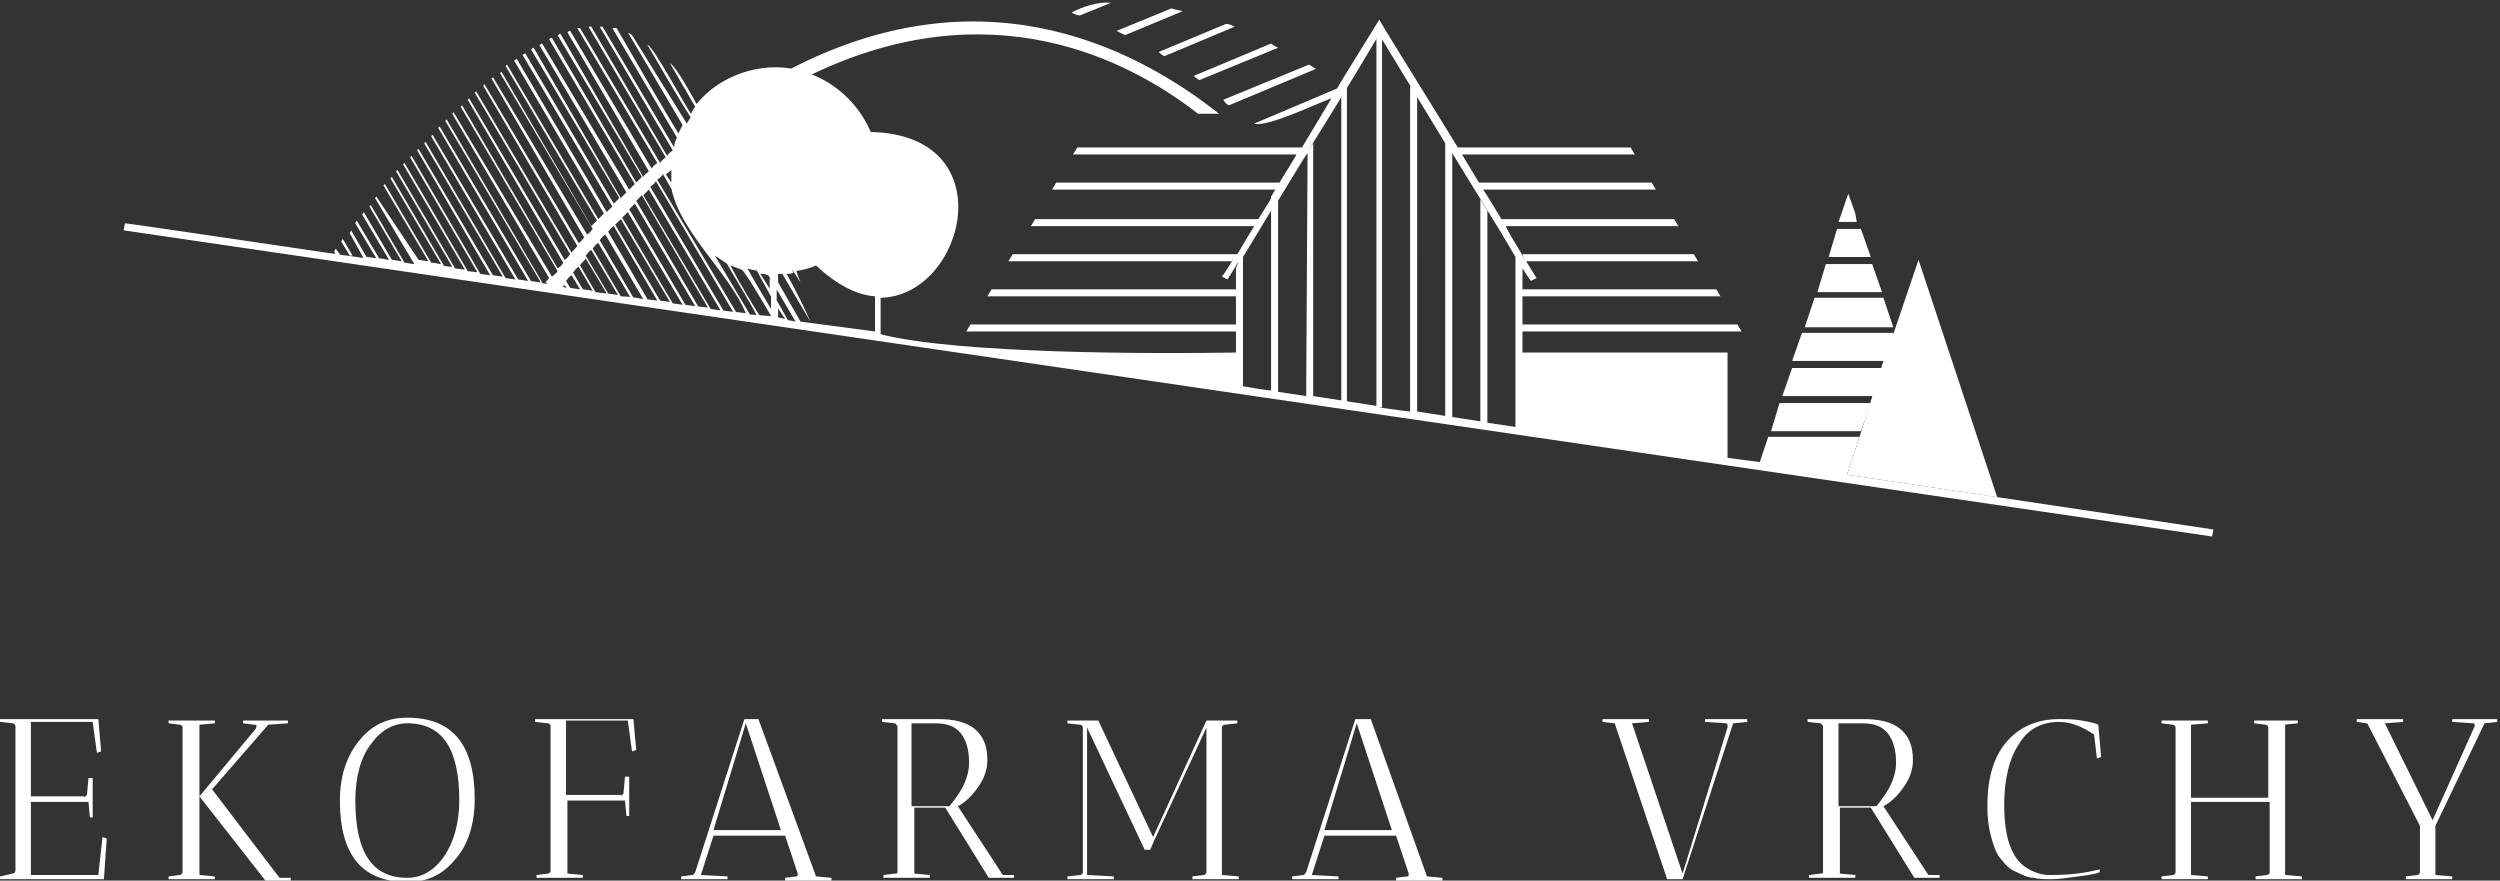 <?xml version="1.0" encoding="utf-8"?>
<!-- Generator: Adobe Illustrator 28.2.0, SVG Export Plug-In . SVG Version: 6.00 Build 0)  -->
<svg version="1.1" id="Vrstva_1" xmlns="http://www.w3.org/2000/svg" xmlns:xlink="http://www.w3.org/1999/xlink" x="0px" y="0px"
	 viewBox="0 0 178 62.7" style="enable-background:new 0 0 178 62.7;" xml:space="preserve">
<rect x="0" y="0" width="178" height="62.7" fill="#333333" stroke="none"/>
<style type="text/css">
	.st0{fill:#90C685;fill:#fff;}
</style>
<path class="st0" d="M7,62.3H2.2v-5.2h4.1l0.1,1.1c0.2,0,0.2,0,0.2,0v-2.8l-0.3,0l-0.1,1.1c0,0.1,0,0.1-0.1,0.2c0,0-0.1,0.1-0.1,0
	H2.2v-5.3h4.4l0.3,2.2l0.3-0.1L7,51.2l0,0H0l0,0.2l0.9,0.1c0.1,0,0.2,0.1,0.2,0.2v10.3c0,0.1-0.1,0.2-0.2,0.2L0,62.4l0,0.2l3.3,0
	h4.1l0.2-2.9l-0.3-0.1L7,62.3z"/>
<path class="st0" d="M15.1,56.2l4-4.6l1.4-0.1c0-0.2,0-0.2,0-0.2l-3.2,0c0,0.1,0,0.2,0,0.2l0.8,0.1c0.2,0,0.2,0.1,0.1,0.3l-4,4.8
	l0,0v-5.1l1.1-0.1c0-0.2,0-0.2,0-0.2l-3.3,0c0,0.1,0,0.2,0,0.2l0.8,0.1c0.1,0,0.2,0.1,0.2,0.2v10.3c0,0.1-0.1,0.2-0.2,0.2L12,62.4
	c0,0.1,0,0.1,0,0.2l3.3,0c0-0.2,0-0.2,0-0.2l-1.1-0.1v-5.6l0,0l4.7,6l1.8,0c0-0.2,0-0.2,0-0.2l-0.8,0L15.1,56.2z"/>
<path class="st0" d="M29,51.1c-1.4,0-2.5,0.5-3.4,1.6c-0.9,1.1-1.4,2.5-1.4,4.3c0,3.9,1.6,5.8,4.8,5.8c1.4,0,2.5-0.5,3.4-1.6
	c0.9-1,1.4-2.5,1.4-4.3C33.8,53,32.2,51.1,29,51.1z M31.6,61c-0.7,1-1.6,1.5-2.6,1.5c-2.5,0-3.7-1.8-3.7-5.5c0-1.7,0.4-3.1,1.1-4
	c0.7-1,1.6-1.5,2.6-1.5c2.5,0,3.7,1.8,3.7,5.5C32.7,58.6,32.3,60,31.6,61z"/>
<path class="st0" d="M45.1,51.2h-7l0,0.2l0.9,0.1c0.1,0,0.2,0.1,0.2,0.2v10.3c0,0.1-0.1,0.2-0.2,0.2l-0.8,0.1l0,0.2l3.3,0
	c0-0.2,0-0.2,0-0.2l-1.1-0.1v-5.2h4.1l0.1,1.1c0.2,0,0.2,0,0.2,0v-2.8l-0.3,0l-0.1,1.1c0,0.1,0,0.1-0.1,0.2c0,0-0.1,0.1-0.1,0h-3.9
	v-5.3h4.4l0.3,2.2l0.3-0.1L45.1,51.2L45.1,51.2z"/>
<path class="st0" d="M54,51.2H53l-3.5,10.9c-0.1,0.1-0.1,0.2-0.2,0.2l-0.8,0.1l0,0.2l3.3,0c0-0.2,0-0.2,0-0.2l-1.9-0.1l0.9-2.8h5.1
	l0.9,2.7c0,0.1,0,0.2-0.1,0.2l-0.8,0.1c0,0.1,0,0.1,0,0.2l3.3,0c0-0.2,0-0.2,0-0.2l-1.1-0.1L54,51.2z M50.8,59.1l2.3-7.6l2.5,7.6
	H50.8z"/>
<path class="st0" d="M68.2,57.4c0.4-0.2,0.9-0.6,1.4-1.3c0.5-0.7,0.7-1.3,0.7-2c0-1-0.3-1.7-0.9-2.2c-0.6-0.5-1.5-0.7-2.6-0.7h-4
	l0,0.2l0.9,0.1c0.1,0,0.1,0.1,0.2,0.2v10.4c0,0.1-0.1,0.1-0.2,0.1l-0.8,0.1l0,0.2l3.3,0c0-0.2,0-0.2,0-0.2l-1.1-0.1v-4.7h2.2l3.1,5
	l1.8,0c0-0.2,0-0.2,0-0.2l-0.8,0L68.2,57.4z M64.9,57.4v-5.9h1.7c0.8,0,1.4,0.2,1.8,0.7c0.4,0.5,0.6,1.2,0.6,2.1
	c0,0.5-0.1,0.9-0.3,1.4c-0.2,0.5-0.6,1.1-1.1,1.7H64.9z"/>
<path class="st0" d="M87,51.8c0-0.1,0.1-0.2,0.2-0.2l0.9-0.1c0,0,0-0.1,0-0.1c0-0.1,0-0.1,0-0.1h-2.2l-3.8,8.3l-3.9-8.3H76l0,0.2
	l0.9,0.1c0.1,0,0.2,0.1,0.2,0.2v10.3c0,0.1-0.1,0.2-0.2,0.2L76,62.4l0,0.2l3.3,0c0-0.2,0-0.2,0-0.2l-1.9-0.1V51.8l4.1,8.7h0.4
	l0.3-0.7l3.7-8v10.3c0,0.1-0.1,0.2-0.2,0.2l-0.8,0.1l0,0.2l3.3,0c0-0.2,0-0.2,0-0.2L87,62.3V51.8z"/>
<path class="st0" d="M97.6,51.2h-1.1L93,62.1c-0.1,0.1-0.1,0.2-0.2,0.2L92,62.4l0,0.2l3.3,0c0-0.2,0-0.2,0-0.2l-1.9-0.1l0.9-2.8h5.1
	l0.9,2.7c0,0.1,0,0.2-0.1,0.2l-0.8,0.1c0,0.1,0,0.1,0,0.2l3.3,0c0-0.2,0-0.2,0-0.2l-1.1-0.1L97.6,51.2z M94.3,59.1l2.3-7.6l2.5,7.6
	H94.3z"/>
<path class="st0" d="M121.4,51.2c0,0.1,0,0.2,0,0.2l1.5,0.1c0.1,0,0.1,0.1,0.1,0.2l0,0.1l-3.2,10.4l-3.6-10.7l1.2-0.1
	c0-0.2,0-0.2,0-0.2l-3.3,0c0,0.1,0,0.2,0,0.2l0.8,0.1c0.1,0,0.1,0,0.1,0.1l3.7,11h1.1l3.6-11.1l1-0.1c0-0.2,0-0.2,0-0.2L121.4,51.2z
	"/>
<path class="st0" d="M134.1,57.4c0.4-0.2,0.9-0.6,1.4-1.3c0.5-0.7,0.7-1.3,0.7-2c0-1-0.3-1.7-0.9-2.2c-0.6-0.5-1.5-0.7-2.6-0.7h-4
	l0,0.2l0.9,0.1c0.1,0,0.1,0.1,0.2,0.2v10.4c0,0.1-0.1,0.1-0.2,0.1l-0.8,0.1l0,0.2l3.3,0c0-0.2,0-0.2,0-0.2l-1.1-0.1v-4.7h2.2l3.1,5
	l1.8,0c0-0.2,0-0.2,0-0.2l-0.8,0L134.1,57.4z M130.9,57.4v-5.9h1.7c0.8,0,1.4,0.2,1.8,0.7c0.4,0.5,0.6,1.2,0.6,2.1
	c0,0.5-0.1,0.9-0.3,1.4c-0.2,0.5-0.6,1.1-1.1,1.7H130.9z"/>
<path class="st0" d="M146.6,51.4c0.8,0,1.6,0.3,2.5,0.9l0.2,1.7l0.3-0.1l-0.2-2.3c-0.2-0.1-0.6-0.2-1.2-0.3
	c-0.6-0.1-1.1-0.1-1.6-0.1c-1.6,0-2.9,0.6-3.8,1.7c-0.9,1.1-1.3,2.6-1.3,4.5c0,0.9,0.1,1.6,0.3,2.3c0.2,0.7,0.4,1.2,0.7,1.5
	c0.3,0.4,0.6,0.7,1.1,0.9c0.4,0.2,0.8,0.4,1.2,0.4c0.4,0.1,0.8,0.1,1.3,0.1c0.5,0,1.1-0.1,1.9-0.2c0.8-0.1,1.3-0.2,1.5-0.3l0-0.2
	c-1.2,0.3-2.3,0.4-3.4,0.4c-0.3,0-0.6,0-0.9-0.1c-0.3-0.1-0.6-0.2-0.9-0.4c-1.1-0.7-1.6-2.2-1.6-4.5c0-1.9,0.4-3.4,1.1-4.4
	C144.4,51.9,145.4,51.4,146.6,51.4z"/>
<path class="st0" d="M162.6,51.6l1-0.1c0-0.2,0-0.2,0-0.2l-3.1,0c0,0.1,0,0.2,0,0.2l0.8,0.1c0.1,0,0.2,0.1,0.2,0.2v5H156v-5.2
	l1.2-0.1c0-0.2,0-0.2,0-0.2l-3.3,0l0,0.2l0.8,0.1c0.1,0,0.2,0.1,0.2,0.2v10.3c0,0.1-0.1,0.2-0.2,0.2l-0.8,0.1l0,0.2l3.3,0
	c0-0.2,0-0.2,0-0.2l-1.2-0.1v-5.2h5.6v5c0,0.1-0.1,0.2-0.2,0.2l-0.8,0.1c0,0.1,0,0.1,0,0.2l3.3,0c0-0.2,0-0.2,0-0.2l-1.2-0.1V51.6z"
	/>
<path class="st0" d="M176.9,51.5l0.9-0.1c0-0.2,0-0.2,0-0.2l-3.2,0c0,0.1,0,0.2,0,0.2l1.5,0.1c0.1,0,0.1,0.1,0.1,0.2l-3,6.7
	l-3.4-6.9l1.3-0.1c0-0.2,0-0.2,0-0.2l-3.3,0c0,0.1,0,0.2,0,0.2l0.7,0.1c0,0,0.1,0,0.1,0.1l3.7,7.2v3.3c0,0.1-0.1,0.2-0.2,0.2
	l-0.8,0.1c0,0.1,0,0.1,0,0.2l3.3,0c0-0.2,0-0.2,0-0.2l-1.2-0.1v-3.5L176.9,51.5z"/>
<g>
	<path class="st0" d="M136.9,34.6l-5.4-0.8l0,0h0l0.9-2.7h-6.5l-0.6,1.8l-2.3-0.3v-7.5h-14.6c0,0,0-1.5,0-1.5H124l-0.3-0.5h-15.3v-2
		h14.1l-0.3-0.5h-13.8V19l-0.4-0.6c0.2,0.4,0.7,1.2,1,1.6l0.4-0.2c-0.6-1-1.7-2.7-2.2-3.7h12.3l-0.3-0.5h-12.3l0,0
		c0,0-1.2-2-1.3-2.1h12.3l-0.3-0.5h-12.3c0,0-1.2-2-1.2-2h12.3l-0.3-0.5h-12.3c0,0-2.9-4.7-2.9-4.7v0h0c-0.2-0.3-2.6-4.2-2.7-4.4
		l0,0l0,0c-0.1,0.2-2.8,4.5-3,4.9l-5.9,2.5c0.9,0.3,4.6-1.5,5.5-1.8c0,0-2.1,3.5-2.1,3.5H76.7l-0.3,0.5h15.9c0,0.1-1.1,1.8-1.2,2
		H75.2l-0.3,0.5h15.9l-0.3,0.5h0v0.1c0,0.1-0.8,1.3-0.9,1.5H73.7l-0.3,0.5h15.9c-0.3,0.5-0.8,1.3-1.2,2H72.1l-0.3,0.5h15.9l0.2-0.3
		c-0.3,0.5-0.6,1-0.9,1.4l0.4,0.2c0.2-0.3,0.6-1,0.8-1.3L88,19.1v1.5H70.6l-0.3,0.5H88v2H69.1l-0.3,0.5H88c0,0.9,0,3,0,3.9
		c0,0,0.4,0.1,0.5,0.1c-0.2,0-0.4-0.1-0.5-0.1v-2.4c-5.8,0.1-19.8,0.1-25.3-1.3v-2.6c6-0.1,8.9-11.6-0.7-11.8
		c-0.9-2.1-2.7-3.7-4.8-4.3c0.2,0.1,0.4,0.1,0.6,0.2c12.7-6.1,22.5-1.1,27.5,2.8h1.5C81.6,4,70.6-2.5,56.3,4.9
		c0.2,0,0.4,0.1,0.6,0.1c-2.7-0.7-5.7,0.4-7.3,2.4c-0.3-0.5-1.4-2.6-1.9-2.9c0,0,1.8,3.1,1.8,3.1c-0.1,0.1-0.2,0.3-0.3,0.5
		c-0.2-0.2-2.8-5-3.1-4.9c0.9,1.5,2,3.5,3.3,5.5c0,0,0,0,0,0c-0.1-0.2-0.2-0.3-0.2-0.4c-0.1,0.2-0.2,0.3-0.3,0.5L45,2.5
		c-0.1-0.1-0.2-0.1-0.3-0.2l3.9,6.6c-0.1,0.2-0.2,0.4-0.3,0.6c0,0.1,0.2,0.3,0.3,0.5c0,0,0,0,0,0c-1.7-2.8-3.3-5.6-4.7-8
		C43.8,2,43.7,2,43.6,2c0,0,4.6,7.8,4.6,7.8C48.1,10,48,10.2,48,10.5l-5.1-8.6c-0.1,0-0.1,0-0.2,0l5.2,8.8c0,0,0,0,0,0l0,0
		c-0.1,0.1-0.3,0.2-0.4,0.4l-5.4-9.2c-0.1,0-0.1,0-0.2,0l5.5,9.3c-0.1,0.1-0.3,0.2-0.4,0.4L41.3,2c-0.1,0-0.1,0-0.2,0l5.7,9.6
		c-0.1,0.1-0.3,0.2-0.4,0.4l-5.8-9.8c-0.1,0-0.1,0-0.2,0.1l5.8,9.9c-0.1,0.1-0.3,0.2-0.4,0.4L39.9,2.4c-0.1,0-0.1,0.1-0.2,0.1
		l6,10.1c-0.1,0.1-0.3,0.3-0.4,0.4L39.3,2.7c-0.1,0-0.1,0-0.2,0.1l6.1,10.3c-0.1,0.1-0.3,0.3-0.4,0.4L38.6,3.1
		c-0.1,0-0.1,0.1-0.2,0.1l6.2,10.5c-0.1,0.1-0.3,0.3-0.4,0.4L38,3.4c-0.1,0-0.1,0.1-0.2,0.1l6.3,10.6c-0.1,0.1-0.3,0.3-0.4,0.4
		L37.4,3.8c-0.1,0-0.1,0.1-0.2,0.1l6.4,10.8c-0.1,0.1-0.3,0.3-0.4,0.4L36.8,4.2c-0.1,0-0.1,0.1-0.2,0.1l6.4,10.9
		c-0.1,0.1-0.3,0.3-0.4,0.4l-6.5-11c0,0-0.1,0.1-0.1,0.1l6.5,11c-0.1,0.1-0.3,0.3-0.4,0.4L35.7,5.1c0,0-0.1,0.1-0.1,0.1l6.6,11.1
		c-0.1,0.1-0.2,0.3-0.4,0.4L35.1,5.5c0,0-0.1,0.1-0.1,0.1l6.6,11.3c-0.1,0.1-0.2,0.3-0.4,0.4L34.5,6c0,0-0.1,0.1-0.1,0.1l6.7,11.4
		c-0.1,0.2-0.3,0.3-0.4,0.5L33.9,6.5c0,0-0.1,0.1-0.1,0.1l6.8,11.5c-0.1,0.1-0.2,0.3-0.4,0.4L33.4,7c0,0-0.1,0.1-0.1,0.1l6.8,11.6
		c-0.1,0.2-0.2,0.3-0.4,0.4L32.9,7.5c0,0-0.1,0.1-0.1,0.1l6.9,11.7c-0.1,0.2-0.3,0.3-0.4,0.4L32.3,8c0,0-0.1,0.1-0.1,0.1l6.9,11.7
		c-0.2,0.2-0.2,0.3-0.3,0.3c0.1,0,0.2,0.1,0.2,0.1c-0.2,0-0.3,0-0.5-0.1l0.1,0L31.8,8.5c0,0-0.1,0.1-0.1,0.1l6.8,11.5
		c-0.2,0-0.6-0.1-0.9-0.1l0.2,0L31.3,9c0,0-0.1,0.1-0.1,0.1l6.4,10.9c-0.2,0-0.5-0.1-0.7-0.1L30.8,9.6c0,0-0.1,0.1-0.1,0.1l6,10.2
		l0,0c0,0-0.7-0.1-0.7-0.1l-5.7-9.7c0,0-0.1,0.1-0.1,0.1l5.6,9.5l-0.7-0.1l-5.3-9c0,0-0.1,0.1-0.1,0.1l5.2,8.9c0,0-0.7-0.1-0.7-0.1
		l-4.9-8.4c0,0-0.1,0.1-0.1,0.1l4.8,8.2l0.1,0c-0.1,0-0.7-0.1-0.9-0.1l0.1,0l-4.5-7.7c0,0-0.1,0.1-0.1,0.1l4.4,7.5
		c-0.1,0-0.7-0.1-0.8-0.1l0.1,0l-4.1-7c0,0-0.1,0.1-0.1,0.1l4,6.8c-0.3,0-0.6-0.1-0.8-0.1l0.2,0l-3.7-6.3c0,0-0.1,0.1-0.1,0.1
		l3.6,6.1c-0.2,0-0.4-0.1-0.7-0.1l-3.3-5.6c0,0-0.1,0.1-0.1,0.1l3.2,5.4l0.1,0c-0.3,0-0.6-0.1-0.9-0.1l0.1,0L26.8,14
		c0,0-0.1,0.1-0.1,0.1l2.8,4.7c-0.2,0-0.5-0.1-0.8-0.1l0.1,0l-2.4-4.1c0,0-0.1,0.1-0.1,0.1l2.3,3.9c-0.2,0-0.5-0.1-0.7-0.1l-2-3.4
		c0,0.1-0.1,0.1-0.1,0.2l1.9,3.2c-0.2,0-0.4-0.1-0.7-0.1l-1.6-2.7c0,0.1-0.1,0.1-0.1,0.2l1.5,2.5l0.2,0c-0.3,0-0.6-0.1-0.9-0.1
		l-1.1-1.9c0,0.1-0.1,0.1-0.1,0.2l1,1.8l0.2,0c-0.2,0-16.9-2.5-17.2-2.5l-0.1,0.5l148.7,21.8l0.1-0.5L136.9,34.6z M48.2,12.2
		 M47.8,12.1L47.8,12.1C47.8,12.1,47.8,12.1,47.8,12.1c0,0.3,0,0.6,0,0.9l-0.4-0.6C47.6,12.3,47.7,12.2,47.8,12.1z M39.6,20.4
		c0.1,0,0.3,0,0.4,0.1c0-0.1,0.1-0.1,0.2-0.2l0.2,0.3l0.1,0C40.2,20.4,39.9,20.4,39.6,20.4z M40.6,20.5L40.6,20.5L40.3,20
		c0.1-0.1,0.2-0.3,0.4-0.4l0.6,1L40.6,20.5z M41.5,20.6l-0.1,0L41.5,20.6l-0.7-1.2c0.1-0.1,0.2-0.3,0.4-0.4l1,1.7L41.5,20.6z
		 M42.4,20.8L42.4,20.8L42.4,20.8l-1.1-1.9c0.1-0.2,0.3-0.3,0.4-0.5l1.5,2.5L42.4,20.8z M44,21c0,0-0.7-0.1-0.7-0.1l-1.6-2.7
		c0.1-0.1,0.2-0.3,0.4-0.4L44,21l0.1,0L44,21z M45.8,21.3c-0.4-0.1-1.1-0.2-1.6-0.2l-2-3.4c0.1-0.1,0.2-0.3,0.4-0.4l2.3,3.9l0.2,0
		l-2.4-4.1c0.1-0.1,0.2-0.3,0.4-0.4L45.8,21.3L45.8,21.3z M46.8,21.4c-0.1,0-0.7-0.1-0.8-0.1l0.1,0l-2.8-4.8
		c0.1-0.1,0.2-0.3,0.4-0.4L46.8,21.4l0.1,0L46.8,21.4z M47.7,21.5c0,0-0.7-0.1-0.7-0.1L43.8,16c0.1-0.1,0.3-0.3,0.4-0.4L47.7,21.5
		l0.1,0L47.7,21.5z M47.9,21.6L47.9,21.6l-3.6-6.1c0.1-0.1,0.3-0.3,0.4-0.4l3.9,6.6L47.9,21.6z M48.8,21.7l-0.1,0L48.8,21.7l-4-6.8
		c0.1-0.1,0.3-0.3,0.4-0.4l4.3,7.3L48.8,21.7z M50.4,21.9c-0.1,0-0.7-0.1-0.8-0.1l0.1,0l-4.4-7.5c0.1-0.1,0.3-0.3,0.4-0.4L50.4,21.9
		l0.1,0L50.4,21.9z M50.6,22L50.6,22l-4.8-8.1c0.1-0.1,0.3-0.3,0.4-0.4l5.1,8.6L50.6,22z M52.2,22.2c-0.1,0-0.7-0.1-0.8-0.1l0.1,0
		l-5.2-8.8c0.1-0.1,0.3-0.2,0.4-0.4L52.2,22.2L52.2,22.2z M53.1,22.3c-0.1,0-0.7-0.1-0.8-0.1l0.1,0l-5.6-9.4
		c0.1-0.1,0.3-0.2,0.4-0.4c0.2,0.3,0.7,1.3,1.3,2.2c0,0,0,0,0,0l-0.7-1.2C48.4,16.5,51.9,19.4,53.1,22.3l0.1,0L53.1,22.3z
		 M54.9,22.5L54.9,22.5c-0.4,0-1.1-0.1-1.5-0.1l-2.5-4.2c0.3,0.2,0.6,0.4,0.9,0.6l-0.2-0.3c0,0,0,0,0,0c0.9,1.6,1.8,3,2.3,4l0.2,0
		c-0.5-0.8-1.3-2.1-2.1-3.6c0.3,0.1,0.5,0.2,0.8,0.3C53,19.2,54.9,22.5,54.9,22.5L54.9,22.5z M55.9,22.7l-0.5-0.1v-0.8l-0.5-0.8v1
		c-0.4-0.7-1.1-1.8-1.8-3.1c0,0,0,0,0,0l0.1,0.2c0.2,0.1,0.5,0.1,0.7,0.2c0,0-0.1-0.1-0.1-0.2c0,0,0,0,0,0
		C54.6,20.6,55.3,21.9,55.9,22.7L55.9,22.7L55.9,22.7z M56.1,22.8c-0.6-1.1-1.3-2.3-2.1-3.5c0,0,0,0,0,0c0,0.1,0.1,0.1,0.1,0.2
		c0.2,0,0.4,0,0.6,0.1c0.1,0.1,0.2,0.4,0.3,0.5l-0.2-0.3v1l0.5,0.8v-1l1.4,2.4l0.1,0C56.8,22.9,56.2,22.8,56.1,22.8z M57,22.9
		l-1.6-2.8v-0.6c0.1,0,0.2,0,0.3,0l2,3.4c-0.3-0.7-0.9-2-1.7-3.4c0.2,0,0.4,0,0.5-0.1c0,0-0.1-0.1-0.1-0.2c0,0,0,0,0,0
		c0.3,0.4,0.5,0.8,0.6,0.9c-0.1-0.2-0.2-0.5-0.3-0.8c0.5-0.1,1-0.2,1.4-0.4c1.5,1.4,2.9,2.1,4.2,2.2v2.5L57,22.9z M90.5,27.8
		c-0.3,0-1.4-0.2-2-0.3v-9.2l2-3.3V27.8z M93,28.2l-2-0.3V14.2l-0.2,0.4c0.1-0.1,2.1-3.5,2.3-3.7L93,28.2L93,28.2L93,28.2z M98,28.9
		c-1.2-0.2-3.3-0.5-4.5-0.7V10.2l-0.4,0.6c1.5-2.4,3.6-5.8,5-8.2L98,2.8V28.9z M107.9,30.4c0,0-2-0.3-2-0.3V15l-0.5-0.8V30
		c-1.2-0.2-3.3-0.5-4.5-0.7V6.9l-0.5-0.8v23.2c-0.2,0-2.2-0.3-2.3-0.3l0.3,0V2.8c1.2,2,3.3,5.4,4.5,7.4v19.5l0.5,0.1V10.9
		c1.2,2,3.3,5.3,4.5,7.4L107.9,30.4l0.2,0L107.9,30.4z"/>
	<path class="st0" d="M132.4,31.1l-0.9,2.7c2.7,0.4,8.1,1.2,10.7,1.6l-5.6-16.9l-1.8,5.3l0-0.1h-6.5l-0.7,2h6.5L132.4,31.1z"/>
	<path class="st0" d="M25.1,18.2L24.4,17c0,0.1-0.1,0.1-0.1,0.2l0.6,1L25.1,18.2z"/>
	<path class="st0" d="M24.2,18.1l-0.3-0.4c0,0.1-0.1,0.1-0.1,0.2l0.1,0.3L24.2,18.1z"/>
	<polygon class="st0" points="134.1,21.2 129.2,21.2 128.5,23.3 134.8,23.3 	"/>
	<path class="st0" d="M132.1,15.2l-0.5-1.4c-0.2,0.5-0.5,1.5-0.7,2h1.3L132.1,15.2z"/>
	<polygon class="st0" points="133.3,18.8 130,18.8 129.4,20.8 134,20.8 	"/>
	<polygon class="st0" points="132.5,16.3 130.8,16.3 130.2,18.3 133.2,18.3 	"/>
	<path class="st0" d="M79.1,0.2c-0.9-0.1-2.1,0.3-2.8,0.7c0.2,0.1,0.4,0.2,0.6,0.2L79.1,0.2z"/>
	<path class="st0" d="M84.2,0.8c-0.3-0.1-0.5-0.1-0.8-0.2l-3.9,1.6c0.2,0.1,0.4,0.2,0.6,0.3L84.2,0.8z"/>
	<path class="st0" d="M82.9,4l5-2.1c-0.2-0.1-0.4-0.2-0.6-0.2l-4.8,2C82.6,3.8,82.7,3.9,82.9,4z"/>
	<path class="st0" d="M85.4,5.7L91,3.4c-0.2-0.1-0.4-0.2-0.5-0.3L85,5.4C85.1,5.5,85.2,5.6,85.4,5.7z"/>
	<path class="st0" d="M87.5,7.5l6.2-2.6c-0.2-0.1-0.3-0.2-0.5-0.3l-6.1,2.5C87.2,7.3,87.3,7.4,87.5,7.5z"/>
	<polygon class="st0" points="95.5,28.6 95.9,28.6 95.9,6.1 95.5,6.9 	"/>
	<polygon class="st0" points="108.6,18.6 120.9,18.6 120.6,18.1 108.4,18.1 	"/>
	<polygon class="st0" points="134,26.2 127.6,26.2 126.9,28.2 133.4,28.2 	"/>
	<polygon class="st0" points="133.2,28.7 126.7,28.7 126.1,30.7 132.5,30.7 	"/>
</g>
</svg>
